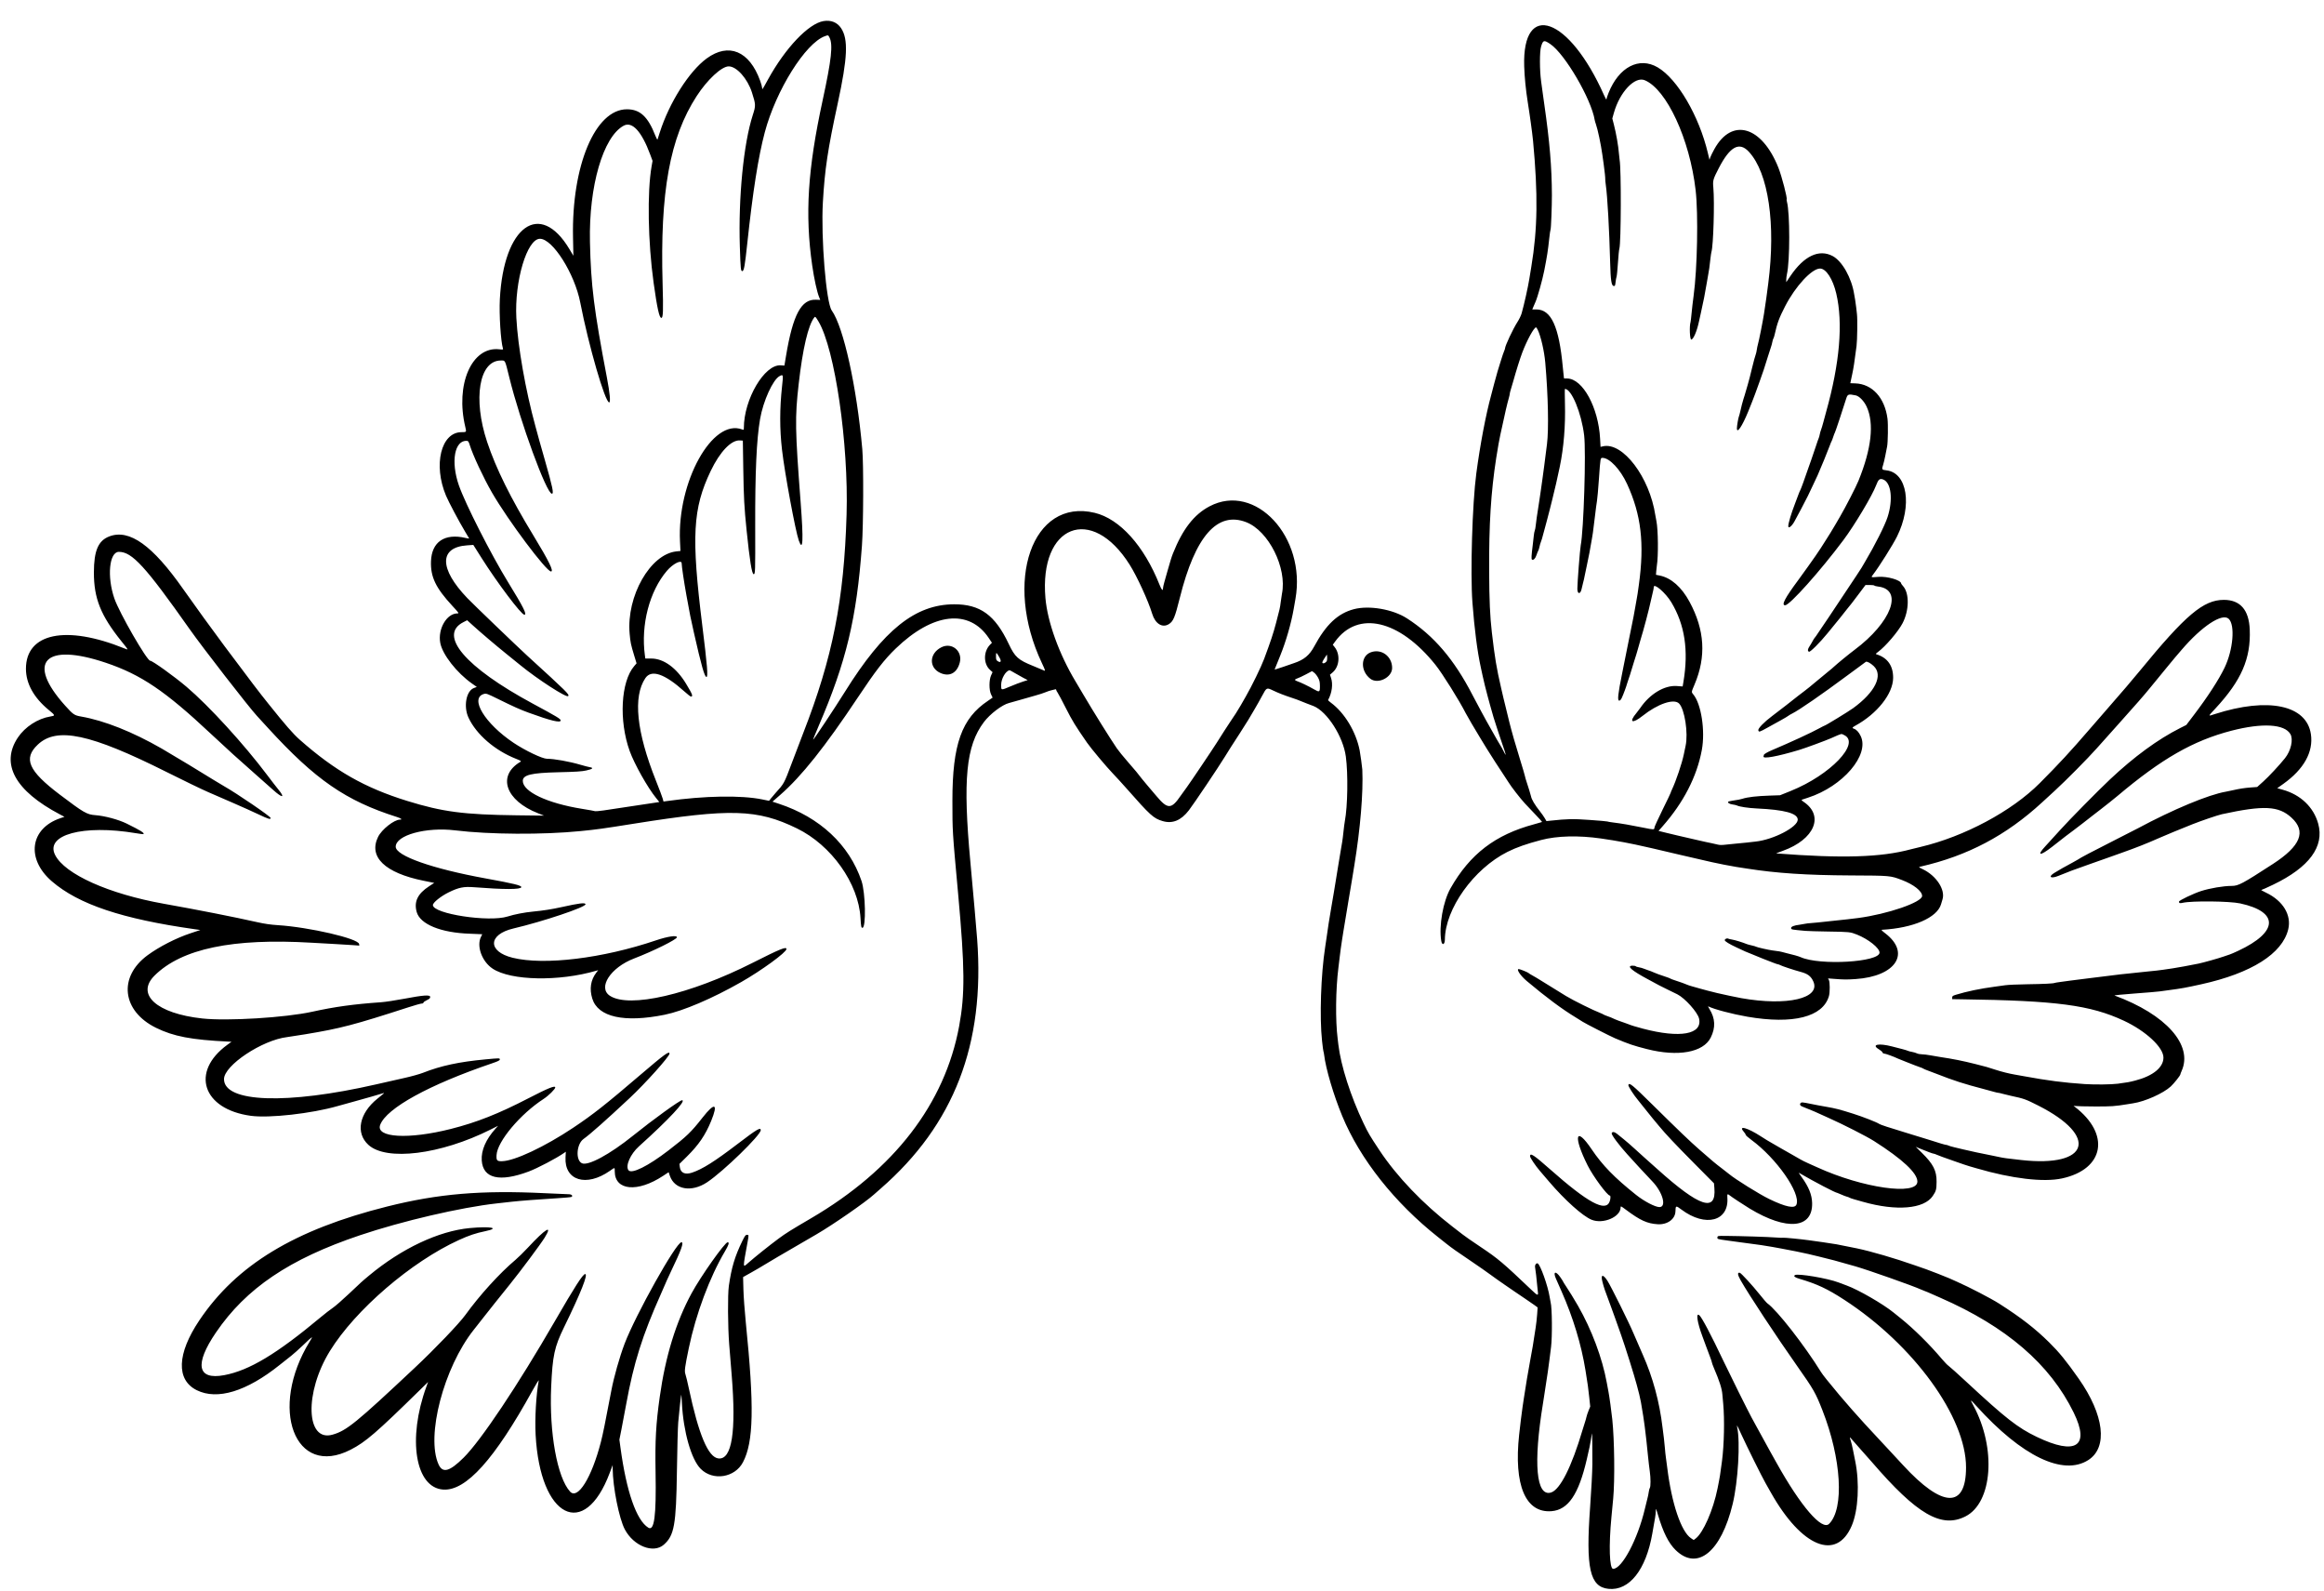 <?xml version="1.0" encoding="UTF-8"?><svg xmlns="http://www.w3.org/2000/svg" xmlns:xlink="http://www.w3.org/1999/xlink" height="268.9" preserveAspectRatio="xMidYMid meet" version="1.0" viewBox="2.7 55.3 392.9 268.9" width="392.9" zoomAndPan="magnify"><g id="change1_1"><path d="M141.935 58.861 C 139.393 59.276,135.477 63.393,132.534 68.743 C 131.540 70.550,131.558 70.524,131.550 70.160 C 131.546 69.997,131.392 69.446,131.208 68.935 C 129.394 63.914,125.895 62.457,122.178 65.176 C 119.200 67.353,115.841 72.655,114.234 77.714 C 114.064 78.249,113.898 78.763,113.866 78.857 C 113.832 78.956,113.675 78.690,113.496 78.229 C 112.244 75.008,110.908 73.771,108.686 73.772 C 103.332 73.776,99.332 83.273,99.575 95.406 L 99.637 98.525 98.968 97.406 C 93.987 89.070,87.849 93.491,87.205 105.875 C 87.072 108.447,87.356 112.960,87.729 114.207 C 87.786 114.396,87.733 114.407,87.110 114.337 C 82.460 113.810,79.638 120.276,81.370 127.486 C 81.576 128.339,81.573 128.343,80.727 128.343 C 77.261 128.343,75.910 133.875,78.105 139.079 C 78.557 140.152,80.249 143.342,81.291 145.086 C 81.666 145.714,81.991 146.260,82.012 146.299 C 82.034 146.337,81.765 146.302,81.416 146.221 C 77.862 145.395,75.675 146.875,75.564 150.181 C 75.476 152.812,76.364 154.661,79.171 157.696 C 80.300 158.916,80.337 158.971,80.029 158.973 C 78.224 158.983,76.700 161.595,77.129 163.943 C 77.489 165.911,79.914 169.016,82.522 170.847 L 83.309 171.400 82.805 171.592 C 81.506 172.088,81.034 174.745,81.913 176.611 C 83.247 179.444,86.352 182.128,89.935 183.547 C 90.748 183.869,90.866 183.947,90.691 184.050 C 86.699 186.398,88.151 190.607,93.700 192.769 L 94.686 193.153 90.057 193.097 C 81.103 192.988,77.524 192.519,71.543 190.668 C 64.358 188.445,59.341 185.588,53.376 180.323 C 52.248 179.328,50.983 177.877,48.063 174.229 C 46.392 172.141,45.572 171.064,40.666 164.514 C 38.803 162.027,35.481 157.446,33.669 154.863 C 28.485 147.472,24.588 144.685,21.208 145.950 C 19.312 146.659,18.579 148.359,18.574 152.057 C 18.569 156.431,19.731 159.334,23.224 163.676 C 24.480 165.238,24.458 165.186,23.750 164.899 C 13.874 160.890,7.086 162.287,7.086 168.330 C 7.086 170.829,8.414 173.222,10.959 175.310 C 12.066 176.219,12.075 176.259,11.200 176.400 C 9.101 176.741,6.930 178.147,5.726 179.947 C 2.749 184.398,5.236 188.951,12.827 192.946 L 13.597 193.351 12.902 193.586 C 7.765 195.321,7.075 200.474,11.474 204.260 C 15.994 208.150,23.337 210.610,35.627 212.350 L 36.568 212.483 34.884 213.043 C 32.467 213.847,29.626 215.301,27.665 216.737 C 22.650 220.413,23.311 226.175,29.074 229.012 C 32.032 230.468,35.041 231.043,41.291 231.345 L 41.839 231.371 41.150 231.872 C 34.848 236.451,36.933 242.778,45.109 243.888 C 48.223 244.311,55.367 243.509,59.784 242.241 C 60.311 242.089,61.540 241.749,62.514 241.485 C 64.103 241.055,67.099 240.197,67.543 240.046 C 67.767 239.970,67.650 240.077,66.523 240.978 C 63.432 243.453,62.775 246.763,64.972 248.788 C 68.006 251.585,77.199 250.442,85.617 246.220 L 86.909 245.572 86.509 246.015 C 84.843 247.859,84.028 249.728,84.145 251.438 C 84.353 254.480,87.155 255.143,92.062 253.311 C 93.561 252.751,96.777 251.064,98.065 250.162 L 98.358 249.957 98.309 250.903 C 98.102 254.835,101.821 255.974,105.795 253.197 C 106.690 252.571,106.628 252.564,106.631 253.286 C 106.645 256.535,110.495 256.886,114.813 254.032 L 115.740 253.419 115.944 254.018 C 116.745 256.375,119.617 256.874,122.256 255.113 C 124.998 253.284,131.310 247.153,131.313 246.314 C 131.316 245.768,130.676 246.146,127.458 248.599 C 123.491 251.623,121.453 252.907,119.695 253.492 C 118.506 253.888,117.743 253.530,117.629 252.525 L 117.572 252.012 118.822 250.778 C 120.825 248.800,121.959 247.136,122.936 244.743 C 124.148 241.771,123.549 241.543,121.474 244.186 C 119.538 246.654,118.804 247.361,115.714 249.737 C 112.252 252.401,109.472 253.776,108.950 253.083 C 108.398 252.349,109.275 250.353,110.720 249.053 C 115.753 244.527,118.807 241.257,118.001 241.257 C 117.619 241.257,113.070 244.545,109.718 247.245 C 105.797 250.403,102.132 252.383,101.088 251.908 C 99.983 251.404,100.153 248.673,101.344 247.811 C 102.548 246.940,105.107 244.671,109.141 240.899 C 111.802 238.411,115.886 233.859,115.886 233.381 C 115.886 232.865,115.044 233.475,111.086 236.860 C 105.065 242.009,102.963 243.665,99.600 245.909 C 94.785 249.122,89.707 251.510,87.585 251.559 C 86.716 251.579,86.595 251.444,86.648 250.508 C 86.778 248.210,90.671 243.577,94.612 241.027 C 95.427 240.500,96.571 239.371,96.571 239.094 C 96.571 238.718,95.381 239.197,92.091 240.898 C 86.963 243.550,83.298 244.999,78.914 246.108 C 71.757 247.918,66.150 247.589,66.979 245.408 C 68.052 242.587,75.260 238.629,85.920 235.006 C 86.897 234.674,87.200 234.524,87.200 234.371 C 87.200 234.125,87.175 234.124,84.793 234.347 C 80.306 234.765,77.255 235.420,74.193 236.624 C 73.647 236.838,72.274 237.221,71.143 237.474 C 70.011 237.727,67.826 238.223,66.286 238.575 C 51.208 242.024,40.571 241.656,40.571 237.685 C 40.571 235.370,47.033 231.073,51.257 230.580 C 51.634 230.535,52.997 230.325,54.286 230.111 C 60.311 229.112,62.538 228.529,71.789 225.531 C 72.837 225.192,73.827 224.914,73.989 224.914 C 74.160 224.914,74.286 224.850,74.286 224.762 C 74.286 224.679,74.543 224.490,74.857 224.343 C 75.313 224.129,75.429 224.019,75.429 223.797 C 75.429 223.402,74.298 223.483,70.971 224.114 C 69.557 224.383,67.834 224.642,67.143 224.691 C 62.472 225.019,59.298 225.456,55.486 226.297 C 50.953 227.297,41.162 227.898,36.914 227.438 C 29.183 226.600,25.602 223.374,28.845 220.169 C 33.429 215.639,42.045 213.840,55.371 214.632 C 56.377 214.691,58.130 214.790,59.266 214.850 C 60.402 214.911,61.808 214.996,62.391 215.040 L 63.449 215.120 63.410 214.850 C 63.277 213.924,54.993 212.004,49.657 211.663 C 48.443 211.585,47.426 211.438,46.171 211.156 C 42.150 210.255,36.166 209.076,30.400 208.048 C 21.104 206.392,13.664 203.055,12.019 199.805 C 10.286 196.382,16.769 194.629,25.655 196.118 C 26.345 196.233,26.930 196.308,26.955 196.283 C 27.156 196.083,26.525 195.686,24.114 194.497 C 22.737 193.818,20.386 193.187,18.802 193.072 C 17.388 192.970,16.851 192.658,12.809 189.600 C 7.503 185.585,6.589 183.514,9.084 181.154 C 12.308 178.106,17.951 179.308,30.914 185.805 C 33.680 187.192,36.791 188.695,37.829 189.147 C 38.866 189.599,40.871 190.470,42.286 191.085 C 43.700 191.699,45.572 192.541,46.445 192.958 C 48.056 193.725,48.457 193.844,48.457 193.553 C 48.457 193.299,42.771 189.418,40.580 188.176 C 40.050 187.875,39.278 187.413,38.865 187.148 C 37.656 186.374,31.563 182.693,30.066 181.834 C 25.113 178.988,20.331 177.087,16.414 176.405 C 15.271 176.206,15.083 176.079,13.730 174.578 C 7.066 167.189,10.232 163.834,20.583 167.314 C 26.539 169.317,30.628 172.080,38.343 179.317 C 40.997 181.807,43.184 183.790,45.829 186.107 C 46.866 187.015,48.229 188.223,48.857 188.790 C 50.456 190.234,50.962 190.199,49.755 188.729 C 49.400 188.297,48.569 187.223,47.909 186.343 C 43.970 181.098,38.043 174.613,34.229 171.375 C 32.158 169.618,28.472 166.971,28.095 166.971 C 27.535 166.971,22.878 158.888,22.038 156.457 C 20.760 152.760,21.166 148.571,22.801 148.571 C 25.036 148.571,27.282 151.026,34.774 161.654 C 36.976 164.777,44.752 174.797,46.130 176.287 C 46.247 176.413,47.095 177.339,48.014 178.344 C 56.010 187.085,61.169 190.646,69.794 193.380 C 70.544 193.618,70.787 193.829,70.312 193.829 C 69.335 193.829,67.239 195.482,66.621 196.741 C 64.958 200.127,67.758 202.827,74.313 204.158 L 76.111 204.523 75.242 205.090 C 73.304 206.354,72.658 207.697,73.147 209.443 C 73.728 211.520,77.252 212.956,82.143 213.110 C 83.290 213.146,84.229 213.186,84.229 213.199 C 84.229 213.212,84.139 213.397,84.029 213.611 C 83.220 215.183,84.171 217.810,85.983 219.012 C 89.065 221.058,97.195 221.218,103.543 219.357 L 103.829 219.273 103.507 219.695 C 102.557 220.943,102.327 222.440,102.833 224.077 C 103.800 227.203,108.226 228.189,115.074 226.805 C 118.173 226.178,123.134 224.061,128.000 221.287 C 131.460 219.315,135.657 216.254,135.657 215.702 C 135.657 215.245,134.586 215.681,129.943 218.028 C 119.336 223.389,109.075 225.756,105.803 223.596 C 103.717 222.219,105.920 218.825,109.890 217.301 C 113.176 216.039,117.143 214.073,117.143 213.706 C 117.143 213.332,115.572 213.566,113.600 214.233 C 104.579 217.289,94.693 218.489,89.372 217.176 C 85.109 216.124,85.184 213.239,89.502 212.224 C 94.531 211.041,101.784 208.605,101.688 208.130 C 101.627 207.825,100.691 207.937,97.600 208.622 C 96.005 208.975,94.538 209.205,92.829 209.368 C 91.359 209.508,89.688 209.832,88.518 210.202 C 85.360 211.203,75.886 209.752,75.886 208.268 C 75.886 207.851,77.217 206.778,78.546 206.124 C 80.254 205.284,81.096 205.115,82.871 205.255 C 87.957 205.655,90.754 205.651,90.832 205.244 C 90.888 204.955,89.579 204.634,84.800 203.765 C 75.781 202.125,69.600 199.947,69.600 198.409 C 69.600 196.453,74.729 195.043,79.661 195.643 C 85.476 196.350,94.476 196.402,100.857 195.765 C 103.663 195.485,104.548 195.362,109.886 194.512 C 126.211 191.912,130.720 192.042,137.429 195.311 C 143.262 198.153,147.844 204.609,148.178 210.457 C 148.259 211.873,148.306 212.114,148.503 212.114 C 149.143 212.114,149.028 206.198,148.350 204.194 C 146.280 198.079,141.300 193.426,134.391 191.151 L 133.297 190.790 134.602 189.652 C 138.185 186.530,142.174 181.525,147.715 173.200 C 150.750 168.641,152.183 166.791,154.144 164.901 C 160.434 158.840,166.538 158.156,169.865 163.139 L 170.397 163.935 170.062 164.282 C 168.948 165.435,168.949 167.500,170.064 168.507 L 170.505 168.906 170.255 169.453 C 169.894 170.244,169.897 171.952,170.261 172.679 C 170.400 172.958,170.514 173.194,170.514 173.205 C 170.514 173.215,170.163 173.457,169.734 173.743 C 165.282 176.703,163.712 181.108,163.716 190.629 C 163.719 195.862,163.704 195.626,164.686 206.400 C 165.822 218.862,165.856 223.325,164.858 228.725 C 162.429 241.865,153.862 252.981,139.829 261.200 C 136.311 263.260,135.569 263.725,134.302 264.662 C 132.819 265.758,130.363 267.722,129.229 268.718 C 128.240 269.585,128.250 269.817,129.080 265.257 C 129.307 264.008,129.307 264.000,128.983 264.000 C 128.750 264.000,128.630 264.161,128.188 265.070 C 126.932 267.652,126.371 269.520,125.921 272.629 C 125.711 274.075,125.744 279.569,125.980 282.514 C 126.084 283.803,126.273 286.143,126.401 287.714 C 127.181 297.317,126.440 302.015,124.179 301.798 C 122.438 301.631,120.821 297.807,119.142 289.886 C 118.929 288.880,118.677 287.837,118.581 287.569 C 118.392 287.036,118.476 286.385,119.151 283.143 C 120.350 277.382,122.675 271.165,125.274 266.771 C 125.906 265.703,126.039 265.257,125.724 265.257 C 125.245 265.257,121.191 270.985,119.617 273.886 C 116.978 278.750,115.208 284.506,114.241 291.371 C 113.587 296.007,113.437 298.725,113.532 304.171 C 113.661 311.527,113.319 314.124,112.305 313.498 C 110.292 312.254,108.607 307.409,107.598 299.970 L 107.416 298.626 107.762 296.885 C 107.952 295.927,108.317 293.993,108.573 292.587 C 109.835 285.652,111.299 281.011,114.446 273.973 C 114.986 272.765,115.429 271.750,115.429 271.718 C 115.429 271.686,115.744 271.004,116.130 270.202 C 117.904 266.510,118.352 265.257,117.900 265.257 C 117.017 265.257,110.131 277.559,108.287 282.430 C 107.441 284.667,106.489 288.028,106.054 290.317 C 104.971 296.013,104.633 297.676,104.278 299.050 C 102.727 305.049,100.377 308.824,99.078 307.402 C 96.904 305.022,95.538 297.465,95.881 289.712 C 96.114 284.420,96.427 282.969,98.054 279.631 C 100.917 273.758,102.162 270.625,101.629 270.631 C 101.242 270.635,99.872 272.766,96.486 278.629 C 90.243 289.437,83.998 298.779,81.091 301.657 C 78.706 304.019,77.546 304.337,76.851 302.819 C 74.679 298.071,77.716 286.445,82.800 280.046 C 83.554 279.097,84.300 278.150,84.457 277.941 C 84.817 277.464,87.532 274.061,88.877 272.400 C 90.660 270.198,94.102 265.581,94.785 264.474 C 96.199 262.182,94.964 262.921,91.943 266.173 C 91.251 266.917,90.300 267.850,89.829 268.246 C 87.188 270.464,83.780 274.213,81.392 277.525 C 80.334 278.993,76.287 283.220,72.854 286.444 C 62.866 295.824,61.307 297.093,58.926 297.775 C 54.397 299.075,54.133 290.657,58.482 283.627 C 62.783 276.673,72.215 268.563,80.286 264.880 C 81.991 264.101,83.129 263.720,84.743 263.386 C 87.324 262.852,85.683 262.525,82.114 262.862 C 76.857 263.358,70.583 266.316,65.099 270.882 C 63.841 271.930,63.872 271.902,61.733 273.929 C 60.623 274.981,59.380 276.066,58.971 276.339 C 58.563 276.612,57.663 277.308,56.971 277.886 C 49.484 284.140,44.844 286.928,40.602 287.722 C 36.055 288.574,35.537 285.898,39.206 280.514 C 44.304 273.036,51.631 268.088,63.543 264.080 C 70.715 261.666,80.585 259.369,86.686 258.692 C 87.566 258.595,88.723 258.465,89.257 258.404 C 90.518 258.259,93.966 257.995,96.877 257.820 C 98.144 257.744,99.245 257.643,99.322 257.595 C 99.608 257.418,99.335 257.143,98.873 257.143 C 98.627 257.143,96.786 257.063,94.784 256.965 C 84.059 256.441,76.796 257.054,68.171 259.213 C 52.522 263.130,42.701 269.078,36.399 278.457 C 32.617 284.086,32.452 288.518,35.960 290.260 C 39.436 291.987,44.384 290.478,50.000 285.979 C 50.691 285.425,51.566 284.733,51.943 284.441 C 52.320 284.150,53.254 283.314,54.018 282.584 C 55.639 281.036,55.695 281.006,55.065 282.029 C 48.084 293.369,52.545 305.165,61.983 300.317 C 64.510 299.018,66.312 297.466,73.679 290.241 L 75.072 288.874 74.783 289.666 C 71.559 298.508,72.915 306.756,77.641 307.060 C 81.490 307.307,86.306 301.957,92.743 290.286 C 93.349 289.186,93.817 288.440,93.781 288.629 C 93.337 290.996,93.104 295.061,93.254 297.820 C 94.015 311.849,101.494 315.674,105.784 304.229 L 106.277 302.914 106.281 303.498 C 106.305 306.653,107.370 311.987,108.337 313.799 C 109.839 316.612,113.172 317.915,114.924 316.375 C 116.693 314.820,117.012 313.038,117.140 304.000 C 117.193 300.260,117.293 296.531,117.362 295.714 C 117.503 294.053,117.832 291.045,117.878 290.999 C 117.894 290.982,117.941 291.625,117.983 292.427 C 118.235 297.289,119.565 301.952,121.158 303.554 C 123.230 305.639,126.933 305.059,128.310 302.435 C 130.113 298.998,130.233 293.058,128.786 278.800 C 128.595 276.914,128.414 274.420,128.383 273.257 L 128.328 271.143 129.728 270.359 C 130.498 269.927,131.492 269.346,131.936 269.067 C 132.641 268.623,134.324 267.639,140.743 263.913 C 143.489 262.319,149.052 258.466,150.460 257.182 C 150.587 257.066,151.101 256.614,151.603 256.177 C 163.990 245.383,169.241 231.791,167.897 214.000 C 167.745 211.989,167.274 206.635,166.751 200.971 C 165.463 187.042,166.011 181.365,169.034 177.348 C 170.075 175.964,172.142 174.398,173.297 174.116 C 173.621 174.037,174.503 173.789,175.257 173.564 C 176.011 173.340,177.143 173.016,177.771 172.846 C 178.400 172.676,179.173 172.423,179.489 172.286 C 179.805 172.148,180.259 171.998,180.497 171.954 C 180.736 171.909,181.004 171.844,181.094 171.810 C 181.184 171.775,181.257 171.809,181.257 171.884 C 181.257 171.960,181.368 172.178,181.504 172.368 C 181.640 172.559,182.280 173.762,182.927 175.041 C 183.975 177.111,184.490 177.951,186.476 180.822 C 187.152 181.801,189.760 184.910,190.866 186.057 C 191.381 186.591,192.369 187.671,193.062 188.457 C 197.210 193.161,197.708 193.613,199.254 194.073 C 200.917 194.568,202.378 193.969,203.695 192.251 C 204.553 191.132,208.660 185.023,209.771 183.211 C 210.494 182.035,210.909 181.382,212.274 179.284 C 212.878 178.356,213.529 177.327,213.721 176.998 C 213.914 176.669,214.377 175.886,214.750 175.257 C 215.123 174.629,215.725 173.562,216.086 172.887 C 216.839 171.480,216.832 171.483,217.931 172.003 C 218.890 172.457,219.813 172.817,221.143 173.255 C 221.740 173.452,222.314 173.659,222.419 173.716 C 222.523 173.772,223.037 173.978,223.561 174.173 C 224.085 174.369,224.633 174.577,224.778 174.637 C 227.083 175.577,229.776 179.790,230.230 183.165 C 230.625 186.111,230.540 191.576,230.058 194.114 C 229.999 194.429,229.895 195.226,229.828 195.886 C 229.762 196.546,229.661 197.343,229.604 197.657 C 229.547 197.971,229.447 198.563,229.380 198.971 C 229.314 199.380,229.101 200.666,228.906 201.829 C 228.711 202.991,228.511 204.226,228.461 204.571 C 228.410 204.917,228.288 205.663,228.188 206.229 C 228.089 206.794,227.900 207.900,227.768 208.686 C 227.299 211.475,227.326 211.305,226.965 213.829 C 226.898 214.300,226.795 214.994,226.736 215.371 C 226.012 220.030,225.773 227.202,226.208 231.231 C 226.308 232.159,226.414 232.959,226.445 233.009 C 226.475 233.058,226.525 233.305,226.556 233.558 C 226.845 235.960,228.151 240.376,229.625 243.933 C 232.643 251.220,238.468 258.576,245.829 264.394 C 246.300 264.767,246.917 265.256,247.200 265.482 C 248.109 266.208,248.957 266.806,251.669 268.634 C 252.700 269.329,254.051 270.273,254.672 270.732 C 255.293 271.191,256.342 271.934,257.003 272.384 C 257.663 272.833,258.466 273.383,258.787 273.608 C 259.109 273.832,259.886 274.358,260.514 274.777 C 261.143 275.196,261.882 275.705,262.156 275.907 L 262.655 276.275 262.575 277.423 C 262.532 278.055,262.420 279.060,262.327 279.657 C 262.234 280.254,262.106 281.077,262.041 281.486 C 261.977 281.894,261.885 282.486,261.837 282.800 C 261.788 283.114,261.588 284.220,261.393 285.257 C 261.067 286.985,260.631 289.593,260.332 291.600 C 260.266 292.040,260.166 292.709,260.109 293.086 C 259.977 293.968,259.705 296.168,259.531 297.771 C 258.604 306.307,260.600 311.042,264.986 310.710 C 267.813 310.496,269.585 307.897,270.966 301.943 C 271.434 299.924,271.525 299.488,271.659 298.629 C 271.732 298.157,271.807 297.694,271.826 297.600 C 271.883 297.305,271.933 300.297,271.911 302.743 C 271.899 304.031,271.729 307.271,271.533 309.943 C 270.768 320.355,271.475 323.513,274.644 323.837 C 278.156 324.196,280.991 320.605,282.049 314.457 C 282.125 314.017,282.233 313.400,282.288 313.086 C 282.344 312.771,282.443 312.210,282.509 311.838 C 282.575 311.466,282.631 310.926,282.634 310.638 C 282.639 310.159,282.672 310.221,283.013 311.371 C 283.881 314.297,284.798 316.121,285.982 317.279 C 289.649 320.863,293.678 317.603,295.635 309.469 C 296.541 305.706,296.932 299.048,296.395 296.542 C 296.279 295.996,296.366 296.143,297.060 297.657 C 298.059 299.835,300.500 304.755,301.172 305.943 C 301.510 306.540,301.931 307.286,302.109 307.600 C 307.313 316.807,313.200 319.196,315.767 313.143 C 316.864 310.557,317.107 305.933,316.343 302.229 C 316.278 301.914,316.121 301.125,315.994 300.474 C 315.866 299.824,315.688 299.078,315.597 298.817 C 315.364 298.147,315.386 298.102,315.740 298.534 C 315.912 298.743,316.670 299.606,317.426 300.450 C 318.182 301.295,318.954 302.166,319.143 302.385 C 326.769 311.248,330.911 313.656,334.983 311.594 C 339.567 309.273,340.226 300.058,336.323 292.857 C 335.717 291.740,335.760 291.747,336.841 292.943 C 344.510 301.432,351.497 304.800,355.761 302.064 C 359.092 299.926,358.440 294.444,354.125 288.306 C 352.025 285.319,350.826 283.847,349.145 282.190 C 346.754 279.833,344.401 278.009,340.686 275.633 C 339.346 274.777,335.634 272.849,333.600 271.953 C 333.066 271.718,332.474 271.453,332.286 271.365 C 331.893 271.181,328.772 269.959,328.343 269.821 C 328.186 269.770,327.311 269.466,326.400 269.145 C 323.078 267.976,319.055 266.801,316.629 266.291 C 316.167 266.194,314.252 265.811,313.200 265.606 C 312.886 265.544,311.857 265.386,310.914 265.255 C 309.971 265.123,308.866 264.969,308.457 264.911 C 307.153 264.727,304.226 264.445,304.140 264.495 C 304.094 264.522,303.518 264.501,302.859 264.449 C 301.646 264.353,296.971 264.205,294.457 264.183 C 293.134 264.172,293.084 264.180,293.050 264.419 C 293.007 264.721,293.055 264.737,294.743 264.965 C 295.466 265.063,296.417 265.193,296.857 265.255 C 297.297 265.317,297.889 265.396,298.171 265.430 C 299.572 265.600,301.436 265.876,302.343 266.047 C 302.657 266.106,303.351 266.233,303.886 266.329 C 305.337 266.591,307.624 267.052,308.400 267.241 C 308.777 267.332,309.549 267.517,310.114 267.651 C 312.026 268.104,313.288 268.442,316.343 269.320 C 318.588 269.965,326.107 272.620,327.513 273.264 C 327.779 273.386,328.027 273.486,328.062 273.486 C 328.098 273.486,328.343 273.582,328.606 273.701 C 328.870 273.819,329.807 274.231,330.688 274.616 C 341.911 279.524,349.283 285.867,353.287 294.057 C 356.075 299.760,353.653 301.339,347.018 298.142 C 343.796 296.590,341.831 295.053,335.148 288.857 C 333.657 287.474,332.296 286.254,332.124 286.144 C 331.952 286.035,331.456 285.524,331.020 285.009 C 328.928 282.532,326.242 279.877,324.057 278.126 C 323.617 277.773,323.067 277.330,322.835 277.141 C 321.048 275.688,316.876 273.280,314.914 272.571 C 314.600 272.457,313.983 272.226,313.543 272.057 C 311.700 271.351,306.662 270.497,306.162 270.806 C 305.870 270.986,306.118 271.199,306.886 271.425 C 309.921 272.321,311.627 273.120,314.514 274.997 C 326.231 282.616,335.090 294.811,335.083 303.314 C 335.078 310.319,331.086 310.171,324.423 302.919 C 323.728 302.162,322.769 301.128,322.294 300.621 C 321.818 300.114,320.885 299.112,320.220 298.393 C 319.556 297.674,318.534 296.571,317.950 295.943 C 316.905 294.818,314.722 292.339,313.714 291.134 C 311.754 288.790,310.871 287.687,310.583 287.221 C 307.762 282.666,303.114 276.716,301.484 275.575 C 301.358 275.486,300.757 274.787,300.147 274.021 C 299.025 272.610,297.075 270.485,296.847 270.424 C 296.399 270.304,296.444 270.756,296.972 271.683 C 298.376 274.149,302.979 281.131,306.492 286.120 C 309.333 290.155,309.637 290.687,310.804 293.657 C 314.017 301.837,314.515 310.269,311.936 312.847 C 310.731 314.052,307.134 309.879,303.029 302.514 C 302.661 301.854,302.158 300.954,301.911 300.514 C 301.482 299.753,300.520 298.000,299.715 296.514 C 299.510 296.137,299.103 295.391,298.811 294.857 C 298.255 293.843,295.095 287.489,294.065 285.314 C 291.969 280.891,290.412 277.942,289.986 277.589 C 289.380 277.085,289.631 278.793,290.509 281.143 C 290.685 281.614,290.969 282.386,291.139 282.857 C 291.309 283.329,291.599 284.100,291.782 284.571 C 291.965 285.043,292.115 285.492,292.115 285.570 C 292.115 285.648,292.263 286.060,292.445 286.485 C 293.405 288.731,293.803 289.971,293.886 290.971 C 293.899 291.129,293.964 291.849,294.031 292.571 C 294.274 295.224,294.184 299.455,293.825 302.229 C 293.525 304.554,293.482 304.814,293.074 306.857 C 292.345 310.508,290.639 314.397,289.348 315.351 L 289.039 315.580 288.590 315.283 C 286.920 314.178,285.314 309.421,284.569 303.371 C 284.499 302.806,284.396 302.034,284.340 301.657 C 284.283 301.280,284.208 300.560,284.172 300.057 C 284.136 299.554,284.061 298.809,284.004 298.400 C 283.947 297.991,283.843 297.169,283.772 296.571 C 283.259 292.240,282.140 288.111,280.442 284.286 C 279.603 282.394,279.304 281.707,278.852 280.629 C 278.123 278.886,275.063 272.717,274.470 271.791 C 273.704 270.597,273.279 270.666,273.608 271.930 C 273.898 273.045,273.905 273.063,275.105 276.286 C 275.292 276.789,275.590 277.611,275.768 278.114 C 275.946 278.617,276.383 279.851,276.741 280.857 C 277.448 282.846,279.010 287.815,279.416 289.371 C 279.556 289.906,279.744 290.626,279.834 290.971 C 279.924 291.317,280.052 291.909,280.119 292.286 C 280.388 293.813,280.673 295.639,280.745 296.286 C 280.786 296.663,280.841 297.109,280.867 297.276 C 280.930 297.687,281.112 299.358,281.311 301.371 C 281.402 302.283,281.540 303.466,281.619 304.000 C 281.778 305.086,281.779 306.582,281.619 306.783 C 281.562 306.855,281.479 307.171,281.436 307.486 C 281.392 307.800,281.312 308.211,281.256 308.400 C 281.201 308.589,280.992 309.437,280.793 310.286 C 279.586 315.425,276.928 320.457,275.421 320.457 C 274.793 320.457,274.665 316.566,275.132 311.714 C 275.229 310.709,275.364 309.294,275.431 308.571 C 275.720 305.488,275.640 298.661,275.276 295.200 C 275.130 293.811,274.788 291.333,274.632 290.530 C 274.575 290.238,274.445 289.537,274.342 288.971 C 273.587 284.825,271.787 280.021,269.482 276.000 C 268.847 274.892,267.960 273.449,267.459 272.707 C 267.191 272.310,266.968 271.950,266.963 271.907 C 266.958 271.864,266.739 271.521,266.475 271.144 C 265.701 270.039,265.220 270.211,265.747 271.404 C 265.905 271.763,266.331 272.726,266.692 273.543 C 268.659 277.995,270.044 282.561,270.746 286.914 C 271.155 289.452,271.199 289.766,271.373 291.398 L 271.546 293.024 271.269 293.706 C 271.117 294.082,270.957 294.558,270.915 294.766 C 270.872 294.973,270.743 295.426,270.628 295.771 C 270.512 296.117,270.342 296.657,270.250 296.971 C 268.416 303.199,266.451 307.096,264.913 307.557 C 262.406 308.308,261.898 302.671,263.557 292.514 C 263.619 292.137,263.718 291.494,263.778 291.086 C 263.838 290.677,263.936 290.034,263.996 289.657 C 264.301 287.752,264.484 286.476,264.679 284.914 C 264.737 284.443,264.847 283.569,264.923 282.971 C 265.145 281.223,265.101 276.267,264.855 275.429 C 264.828 275.334,264.753 274.923,264.689 274.514 C 264.396 272.639,263.097 268.999,262.661 268.832 C 262.413 268.737,262.151 269.128,262.224 269.483 C 262.298 269.838,262.518 271.738,262.576 272.514 C 262.599 272.829,262.649 273.304,262.687 273.571 C 262.799 274.352,262.679 274.324,261.626 273.322 C 256.769 268.701,255.992 268.044,253.029 266.061 C 251.353 264.939,250.497 264.344,249.938 263.913 C 249.716 263.741,248.970 263.165,248.281 262.633 C 243.241 258.744,238.839 254.139,235.873 249.656 C 234.255 247.209,234.010 246.793,233.232 245.166 C 231.039 240.583,229.376 235.387,228.963 231.829 C 228.919 231.451,228.867 231.014,228.847 230.857 C 228.454 227.755,228.509 222.557,228.974 218.857 C 229.065 218.134,229.164 217.311,229.195 217.029 C 229.267 216.363,229.456 214.992,229.600 214.086 C 229.663 213.693,229.761 213.076,229.817 212.714 C 229.874 212.353,229.974 211.749,230.040 211.371 C 230.106 210.994,230.243 210.171,230.344 209.543 C 230.446 208.914,230.582 208.091,230.646 207.714 C 230.711 207.337,230.806 206.771,230.857 206.457 C 230.908 206.143,231.004 205.577,231.069 205.200 C 231.135 204.823,231.272 204.000,231.373 203.371 C 231.474 202.743,231.608 201.920,231.669 201.543 C 232.685 195.335,233.189 189.280,233.015 185.371 C 232.999 185.010,232.676 182.659,232.567 182.115 C 231.936 178.944,230.000 175.747,227.681 174.047 C 227.411 173.849,227.208 173.655,227.229 173.615 C 227.888 172.410,228.085 170.922,227.726 169.869 L 227.544 169.335 228.005 168.941 C 229.156 167.956,229.319 165.914,228.345 164.679 L 228.024 164.272 228.422 163.724 C 232.270 158.421,239.279 160.047,245.375 167.657 C 246.550 169.123,249.388 173.656,250.492 175.829 C 250.756 176.348,252.101 178.643,252.970 180.057 C 253.395 180.749,253.882 181.546,254.053 181.829 C 254.528 182.615,256.512 185.693,256.998 186.395 C 257.235 186.739,257.553 187.227,257.706 187.481 C 258.149 188.218,259.743 190.277,260.498 191.086 C 260.879 191.494,261.699 192.360,262.319 193.009 C 262.940 193.659,263.431 194.206,263.410 194.226 C 263.389 194.246,262.780 194.421,262.057 194.615 C 255.488 196.377,251.220 199.644,247.931 205.429 C 246.668 207.650,245.940 211.775,246.361 214.324 C 246.496 215.140,246.964 214.979,246.972 214.114 C 247.018 208.903,251.834 202.153,257.558 199.278 C 259.060 198.524,260.790 197.915,263.270 197.266 C 265.959 196.563,269.582 196.474,273.371 197.018 C 276.070 197.405,278.433 197.849,281.086 198.464 C 281.526 198.566,282.014 198.676,282.171 198.707 C 282.436 198.759,284.778 199.310,286.514 199.727 C 287.566 199.980,289.649 200.460,290.914 200.742 C 291.354 200.840,291.920 200.969,292.171 201.029 C 292.960 201.217,295.453 201.703,296.229 201.820 C 296.637 201.882,297.460 202.009,298.057 202.103 C 303.054 202.888,308.124 203.224,315.543 203.260 C 322.360 203.294,322.256 203.285,324.236 204.033 C 326.222 204.784,327.657 205.914,327.657 206.728 C 327.657 207.791,321.835 209.796,316.826 210.458 C 315.875 210.584,314.368 210.755,312.800 210.913 C 311.889 211.006,310.654 211.138,310.057 211.206 C 309.460 211.275,308.843 211.330,308.686 211.329 C 308.529 211.328,308.121 211.381,307.780 211.447 C 307.439 211.513,307.053 211.579,306.923 211.594 C 306.040 211.692,305.474 211.917,305.508 212.156 C 305.545 212.415,305.512 212.408,307.886 212.629 C 308.294 212.667,310.055 212.718,311.798 212.743 C 315.358 212.795,315.514 212.811,316.629 213.253 C 318.567 214.022,320.457 215.527,320.457 216.302 C 320.457 217.920,310.356 218.512,307.143 217.082 C 306.775 216.918,305.818 216.645,304.800 216.413 C 304.454 216.335,304.094 216.240,304.000 216.202 C 303.840 216.138,303.463 216.077,302.343 215.934 C 301.687 215.851,299.735 215.407,299.600 215.311 C 299.537 215.266,299.203 215.168,298.857 215.092 C 298.511 215.017,298.126 214.912,298.000 214.858 C 297.378 214.595,296.000 214.172,295.543 214.103 C 295.260 214.061,294.950 213.986,294.854 213.937 C 294.650 213.833,294.284 214.007,294.290 214.206 C 294.296 214.393,295.069 214.868,296.293 215.435 C 296.855 215.695,297.526 216.006,297.784 216.125 C 298.042 216.245,298.285 216.343,298.323 216.343 C 298.362 216.343,298.665 216.467,298.997 216.618 C 299.328 216.769,300.089 217.081,300.686 217.311 C 301.283 217.542,302.089 217.855,302.477 218.008 C 302.864 218.161,303.238 218.286,303.307 218.286 C 303.375 218.286,303.521 218.338,303.630 218.402 C 303.916 218.570,306.023 219.269,307.143 219.566 C 308.315 219.878,308.860 220.290,309.257 221.164 C 310.562 224.041,304.837 225.374,297.086 224.000 C 296.306 223.861,293.799 223.332,293.029 223.143 C 291.639 222.802,290.992 222.635,290.229 222.419 C 289.789 222.295,289.120 222.107,288.743 222.000 C 288.366 221.894,288.006 221.775,287.943 221.735 C 287.811 221.653,286.604 221.221,285.771 220.957 C 285.457 220.858,285.149 220.737,285.086 220.688 C 285.023 220.640,284.714 220.519,284.400 220.420 C 283.562 220.156,282.377 219.720,282.114 219.581 C 281.989 219.513,281.680 219.396,281.429 219.319 C 281.177 219.243,280.814 219.110,280.621 219.023 C 280.429 218.937,280.055 218.832,279.790 218.790 C 279.526 218.747,279.282 218.668,279.248 218.614 C 279.214 218.559,278.980 218.514,278.728 218.514 C 277.595 218.514,278.525 219.336,281.371 220.849 C 282.283 221.334,283.106 221.777,283.200 221.835 C 283.294 221.892,283.911 222.201,284.571 222.521 C 285.231 222.840,285.996 223.214,286.270 223.351 C 287.557 223.994,289.714 226.400,289.948 227.456 C 290.541 230.131,286.744 230.812,280.457 229.157 C 279.265 228.844,278.403 228.579,278.000 228.403 C 277.811 228.321,277.529 228.218,277.371 228.174 C 276.936 228.052,275.628 227.551,275.382 227.412 C 275.261 227.345,274.881 227.192,274.537 227.074 C 274.192 226.955,273.854 226.815,273.784 226.763 C 273.714 226.710,273.477 226.598,273.257 226.514 C 272.049 226.054,268.708 224.399,267.456 223.641 C 266.088 222.812,263.991 221.518,263.143 220.978 C 262.703 220.699,262.086 220.331,261.771 220.163 C 261.457 219.994,261.174 219.817,261.143 219.769 C 261.070 219.657,259.667 219.086,259.466 219.086 C 259.002 219.086,259.753 220.210,260.812 221.100 C 264.121 223.882,266.789 225.865,269.095 227.257 C 269.511 227.509,270.040 227.839,270.269 227.992 C 270.722 228.294,274.953 230.451,275.747 230.786 C 278.083 231.769,278.855 232.030,281.143 232.612 C 286.396 233.946,290.673 233.172,291.921 230.661 C 292.761 228.970,292.693 227.437,291.706 225.840 C 291.535 225.564,291.441 225.360,291.498 225.388 C 292.500 225.888,295.561 226.696,298.114 227.137 C 305.830 228.467,310.899 227.183,311.906 223.643 C 312.087 223.006,312.079 221.275,311.893 220.928 L 311.752 220.664 312.704 220.737 C 314.447 220.872,314.903 220.877,316.400 220.776 C 323.256 220.316,325.799 216.354,321.384 213.011 C 320.875 212.626,320.718 212.454,320.869 212.445 C 326.135 212.156,330.175 210.415,330.853 208.143 C 330.923 207.907,331.039 207.520,331.110 207.282 C 331.596 205.654,330.055 203.309,327.778 202.213 C 327.043 201.860,327.035 201.851,327.371 201.774 C 335.361 199.946,341.850 196.519,347.950 190.905 C 348.628 190.282,349.598 189.391,350.105 188.925 C 351.995 187.194,355.610 183.542,357.179 181.781 C 358.071 180.780,359.726 178.929,360.859 177.666 C 363.762 174.430,365.206 172.780,366.121 171.651 C 366.557 171.113,367.171 170.364,367.486 169.986 C 367.800 169.609,368.469 168.793,368.971 168.173 C 369.474 167.553,370.110 166.785,370.383 166.466 C 370.657 166.147,371.166 165.551,371.516 165.143 C 374.943 161.135,378.394 158.860,379.488 159.888 C 380.602 160.934,380.242 165.146,378.780 168.171 C 377.807 170.185,375.938 173.069,373.674 176.047 L 372.320 177.829 371.274 178.356 C 367.515 180.252,363.508 183.183,359.429 187.021 C 357.421 188.909,352.455 193.949,350.974 195.600 C 350.129 196.543,349.037 197.742,348.547 198.265 C 346.960 199.959,347.542 200.054,349.612 198.437 C 350.391 197.829,351.414 197.030,351.886 196.661 C 352.357 196.293,352.974 195.830,353.257 195.632 C 353.540 195.434,354.234 194.905,354.800 194.455 C 355.366 194.006,356.111 193.425,356.457 193.163 C 356.803 192.901,357.430 192.417,357.851 192.087 C 358.272 191.756,358.940 191.232,359.336 190.921 C 359.733 190.611,360.340 190.119,360.686 189.827 C 368.154 183.529,373.491 180.474,379.944 178.802 C 385.165 177.450,388.925 177.665,389.918 179.371 C 390.443 180.273,390.013 182.187,389.003 183.447 C 388.056 184.628,386.274 186.541,385.335 187.385 L 384.302 188.313 383.265 188.389 C 382.162 188.470,381.315 188.601,380.114 188.876 C 379.706 188.969,379.217 189.072,379.029 189.103 C 376.120 189.590,370.097 192.095,364.114 195.306 C 363.517 195.627,361.511 196.652,359.657 197.584 C 356.593 199.125,354.298 200.338,354.000 200.574 C 353.937 200.624,353.551 200.841,353.143 201.057 C 351.988 201.668,350.631 202.437,349.967 202.857 C 348.897 203.535,349.442 203.856,350.743 203.315 C 352.206 202.707,353.529 202.211,355.714 201.452 C 356.580 201.151,358.003 200.648,359.543 200.098 C 360.077 199.907,360.849 199.632,361.257 199.487 C 363.869 198.561,365.470 197.930,367.771 196.916 C 368.952 196.397,371.153 195.488,373.314 194.628 C 374.844 194.019,377.641 193.066,378.343 192.914 C 385.436 191.376,387.918 191.498,390.101 193.493 C 392.647 195.821,391.665 198.273,386.963 201.322 C 381.763 204.694,381.135 205.028,379.990 205.031 C 378.593 205.034,376.315 205.418,374.800 205.907 C 373.538 206.314,371.089 207.483,371.087 207.679 C 371.085 207.958,371.212 207.999,371.721 207.884 C 373.296 207.531,379.629 207.599,381.429 207.989 C 388.037 209.423,387.895 212.821,381.093 216.001 C 380.461 216.297,379.814 216.576,379.657 216.621 C 379.500 216.667,379.037 216.823,378.629 216.970 C 377.811 217.262,375.211 217.994,374.400 218.160 C 372.915 218.463,370.808 218.850,370.000 218.967 C 369.497 219.040,368.777 219.145,368.400 219.201 C 367.773 219.295,366.975 219.385,365.771 219.498 C 365.520 219.522,364.774 219.600,364.114 219.672 C 363.454 219.744,362.774 219.816,362.603 219.832 C 361.588 219.931,360.762 220.024,360.057 220.120 C 359.285 220.225,356.769 220.535,355.829 220.642 C 355.058 220.729,353.465 220.931,352.743 221.032 C 352.366 221.085,351.623 221.185,351.093 221.256 C 350.563 221.326,350.097 221.404,350.058 221.428 C 349.892 221.531,348.193 221.614,345.474 221.652 C 343.877 221.674,342.186 221.748,341.714 221.817 C 341.243 221.886,340.420 222.000,339.886 222.070 C 337.503 222.385,335.185 222.867,333.371 223.426 C 332.836 223.590,332.743 223.660,332.743 223.895 L 332.743 224.171 334.343 224.194 C 350.375 224.416,356.110 225.174,361.772 227.820 C 365.486 229.556,368.457 232.322,368.457 234.045 C 368.457 235.710,366.692 237.149,363.701 237.925 C 362.675 238.191,362.376 238.245,360.743 238.461 C 359.655 238.605,356.831 238.636,355.143 238.522 C 351.611 238.285,348.837 237.927,344.914 237.202 C 344.443 237.115,343.697 236.982,343.257 236.907 C 342.364 236.755,341.064 236.429,340.114 236.119 C 338.590 235.622,338.669 235.644,336.629 235.129 C 334.565 234.608,332.860 234.268,330.686 233.944 C 330.309 233.888,329.589 233.764,329.086 233.670 C 328.583 233.575,327.925 233.495,327.623 233.492 C 327.321 233.488,326.935 233.415,326.766 233.328 C 326.596 233.241,326.228 233.132,325.947 233.085 C 325.667 233.038,325.358 232.958,325.262 232.906 C 325.165 232.854,324.751 232.726,324.343 232.621 C 323.934 232.517,323.137 232.311,322.571 232.164 C 320.302 231.575,319.015 231.843,320.331 232.631 C 320.644 232.818,320.924 233.061,320.954 233.171 C 320.983 233.281,321.114 233.371,321.243 233.371 C 321.472 233.371,322.899 233.892,323.600 234.231 C 323.789 234.323,324.431 234.581,325.029 234.805 C 325.626 235.029,326.269 235.281,326.457 235.364 C 326.646 235.448,327.006 235.580,327.257 235.659 C 327.509 235.737,327.771 235.846,327.841 235.901 C 327.911 235.956,328.245 236.100,328.584 236.222 C 328.923 236.343,329.611 236.603,330.114 236.801 C 333.019 237.940,334.740 238.495,338.057 239.360 C 338.717 239.533,339.507 239.747,339.813 239.837 C 340.119 239.927,340.444 240.000,340.535 240.000 C 340.625 240.000,340.941 240.071,341.236 240.158 C 341.530 240.245,342.183 240.404,342.686 240.511 C 344.883 240.978,345.169 241.081,347.318 242.170 C 357.561 247.363,355.922 252.631,344.457 251.366 C 342.094 251.106,341.391 251.011,340.743 250.866 C 340.429 250.796,339.914 250.689,339.600 250.627 C 337.648 250.247,335.877 249.869,334.571 249.555 C 334.194 249.465,333.526 249.305,333.086 249.201 C 332.646 249.096,332.196 248.963,332.087 248.905 C 331.978 248.847,331.814 248.800,331.723 248.800 C 331.567 248.800,330.447 248.469,329.029 248.005 C 328.683 247.892,328.014 247.686,327.543 247.548 C 327.071 247.409,326.480 247.229,326.229 247.146 C 325.977 247.063,325.309 246.857,324.743 246.687 C 322.157 245.910,320.574 245.388,320.400 245.255 C 320.062 244.998,317.625 244.043,316.000 243.532 C 313.656 242.794,313.058 242.641,311.429 242.356 C 310.255 242.152,310.029 242.109,308.857 241.873 C 307.360 241.570,307.258 241.564,307.094 241.762 C 306.914 241.979,307.074 242.232,307.467 242.352 C 307.603 242.393,307.986 242.549,308.318 242.699 C 308.650 242.849,308.952 242.971,308.991 242.971 C 309.029 242.971,309.272 243.072,309.530 243.196 C 309.789 243.319,310.823 243.787,311.829 244.234 C 314.312 245.339,318.287 247.364,319.543 248.164 C 324.352 251.226,326.857 253.568,326.857 255.002 C 326.857 257.424,317.569 256.096,309.886 252.575 C 309.634 252.460,308.991 252.173,308.457 251.936 C 307.923 251.700,307.306 251.394,307.086 251.257 C 306.866 251.120,306.197 250.737,305.600 250.407 C 305.003 250.077,304.180 249.609,303.771 249.368 C 303.363 249.126,302.746 248.769,302.400 248.574 C 301.664 248.160,301.185 247.869,300.400 247.361 C 298.143 245.898,296.516 245.449,297.489 246.558 C 297.676 246.771,297.830 247.015,297.832 247.101 C 297.834 247.187,298.257 247.566,298.772 247.943 C 303.042 251.066,307.161 256.963,306.415 258.883 C 306.131 259.612,304.619 259.309,301.829 257.962 C 300.180 257.167,296.084 254.620,295.017 253.726 C 294.822 253.562,294.288 253.146,293.830 252.800 C 292.719 251.961,292.240 251.560,290.002 249.600 C 288.376 248.175,286.619 246.493,281.979 241.916 C 278.617 238.601,278.160 238.229,277.991 238.669 C 277.922 238.849,278.879 240.348,279.644 241.257 C 279.935 241.603,280.470 242.271,280.832 242.743 C 281.195 243.214,281.774 243.934,282.119 244.343 C 282.464 244.751,282.957 245.343,283.214 245.657 C 284.232 246.903,286.001 248.777,289.161 251.961 L 292.469 255.294 292.535 256.089 C 292.885 260.254,290.040 259.315,282.916 252.914 C 281.971 252.066,280.967 251.170,280.685 250.925 C 280.403 250.679,279.673 250.019,279.065 249.459 C 278.456 248.898,277.633 248.182,277.236 247.868 C 276.839 247.553,276.336 247.146,276.117 246.962 C 275.664 246.581,275.253 246.527,275.172 246.838 C 275.106 247.089,276.423 248.864,277.771 250.342 C 278.274 250.894,279.226 251.938,279.886 252.662 C 280.546 253.387,281.501 254.408,282.009 254.930 C 283.791 256.763,284.510 259.314,283.245 259.314 C 282.535 259.314,280.660 258.337,279.316 257.265 C 275.645 254.340,273.607 252.249,271.785 249.543 C 269.063 245.497,268.616 247.307,271.111 252.278 C 272.029 254.109,274.434 257.371,274.865 257.371 C 275.014 257.371,274.998 257.911,274.836 258.360 C 274.165 260.214,271.167 258.597,264.743 252.914 C 262.001 250.490,261.371 250.079,261.371 250.719 C 261.371 250.963,262.271 252.304,263.019 253.176 C 263.300 253.503,264.013 254.337,264.604 255.029 C 267.261 258.139,270.264 260.830,271.769 261.449 C 273.712 262.249,276.686 260.986,276.686 259.361 C 276.686 259.111,276.751 259.139,277.571 259.753 C 280.005 261.571,281.165 262.101,282.958 262.212 C 284.589 262.314,285.920 261.346,285.954 260.034 C 285.980 259.034,286.018 259.023,286.971 259.737 C 291.031 262.775,295.047 261.710,294.727 257.679 C 294.683 257.124,294.768 257.031,295.077 257.300 C 295.339 257.530,297.517 258.968,298.514 259.570 C 304.781 263.357,309.178 262.958,309.062 258.612 C 309.026 257.224,308.484 255.889,307.290 254.243 C 306.977 253.812,306.764 253.484,306.817 253.515 C 309.527 255.086,313.025 256.914,313.322 256.914 C 313.357 256.914,313.664 257.042,314.004 257.197 C 314.344 257.353,314.765 257.514,314.940 257.556 C 315.114 257.597,315.309 257.671,315.371 257.720 C 315.434 257.768,315.794 257.895,316.171 258.002 C 316.549 258.108,317.217 258.298,317.657 258.423 C 323.296 260.023,327.965 259.637,329.447 257.448 C 330.023 256.598,330.088 256.355,330.102 255.029 C 330.120 253.168,329.540 252.029,327.608 250.136 L 326.581 249.129 327.262 249.413 C 328.434 249.902,329.462 250.286,329.602 250.286 C 329.676 250.286,329.899 250.360,330.097 250.451 C 330.295 250.542,330.740 250.716,331.086 250.837 C 331.431 250.958,332.460 251.322,333.371 251.645 C 334.283 251.969,335.311 252.315,335.657 252.413 C 336.003 252.512,336.543 252.668,336.857 252.760 C 342.840 254.514,348.185 255.147,351.300 254.472 C 358.486 252.915,359.528 246.970,353.429 242.334 C 353.212 242.169,353.218 242.164,353.557 242.229 C 353.753 242.267,355.245 242.302,356.871 242.308 C 359.644 242.318,360.257 242.275,362.343 241.931 C 362.720 241.868,363.159 241.798,363.319 241.774 C 365.331 241.476,368.423 240.095,369.695 238.926 C 370.227 238.437,371.314 237.071,371.314 236.891 C 371.314 236.834,371.411 236.572,371.530 236.308 C 373.497 231.935,368.888 226.752,360.191 223.557 C 360.077 223.515,361.594 223.363,363.563 223.219 C 365.532 223.075,367.451 222.913,367.829 222.859 C 368.206 222.805,368.951 222.703,369.486 222.632 C 371.549 222.359,372.217 222.237,374.857 221.655 C 383.329 219.787,388.559 216.484,389.552 212.372 C 390.133 209.962,388.675 207.544,385.816 206.180 C 385.289 205.929,384.923 205.721,385.004 205.719 C 385.084 205.716,385.989 205.310,387.015 204.817 C 393.102 201.887,395.692 198.379,394.621 194.514 C 393.847 191.721,391.647 189.617,388.619 188.775 L 387.696 188.518 388.734 187.778 C 392.206 185.303,393.826 182.383,393.387 179.393 C 392.660 174.452,386.160 173.088,377.150 175.986 C 375.941 176.374,375.932 176.457,377.257 175.027 C 381.633 170.305,383.242 166.608,383.047 161.714 C 382.915 158.379,381.441 156.686,378.671 156.686 C 375.209 156.686,372.205 159.224,364.419 168.729 C 363.147 170.281,361.557 172.138,358.873 175.209 C 357.971 176.241,356.659 177.750,355.959 178.562 C 352.745 182.290,350.800 184.394,347.543 187.662 C 342.812 192.409,334.804 196.691,327.371 198.447 C 326.680 198.610,325.934 198.792,325.714 198.852 C 320.696 200.204,314.133 200.402,302.990 199.537 C 302.949 199.534,303.454 199.337,304.114 199.100 C 309.465 197.176,311.154 193.178,307.615 190.813 C 307.326 190.620,307.227 190.498,307.329 190.460 C 307.415 190.429,307.883 190.275,308.369 190.118 C 314.253 188.216,318.799 182.900,317.274 179.705 C 316.950 179.026,316.546 178.594,316.105 178.454 C 315.777 178.350,315.835 178.241,316.371 177.948 C 320.056 175.933,322.729 172.560,322.757 169.890 C 322.778 167.837,321.823 166.473,319.957 165.892 C 319.773 165.834,319.806 165.778,320.186 165.500 C 321.459 164.566,323.612 162.049,324.353 160.629 C 325.476 158.475,325.522 155.592,324.452 154.379 C 324.268 154.171,324.117 153.967,324.116 153.926 C 324.102 153.356,321.792 152.680,320.264 152.798 C 318.933 152.902,318.973 152.922,319.391 152.377 C 320.409 151.048,322.709 147.392,323.402 146.000 C 326.028 140.728,325.150 135.193,321.624 134.794 C 320.825 134.703,320.804 134.666,321.078 133.820 C 321.168 133.542,321.325 132.877,321.427 132.343 C 321.528 131.809,321.667 131.106,321.736 130.782 C 321.880 130.099,321.924 126.980,321.803 126.057 C 321.338 122.512,319.219 120.195,316.353 120.096 L 315.521 120.068 315.589 119.720 C 315.627 119.528,315.737 119.011,315.834 118.571 C 316.057 117.557,316.224 116.468,316.572 113.771 C 316.696 112.810,316.743 109.165,316.641 108.400 C 316.616 108.211,316.561 107.723,316.520 107.314 C 316.478 106.906,316.397 106.314,316.339 106.000 C 316.281 105.686,316.205 105.249,316.170 105.029 C 315.735 102.260,314.140 99.430,312.534 98.576 C 310.234 97.353,307.688 98.553,305.400 101.936 L 304.686 102.993 304.688 102.553 C 304.690 102.312,304.740 101.909,304.799 101.657 C 305.317 99.459,305.322 91.322,304.806 89.408 C 304.753 89.208,304.730 89.023,304.755 88.997 C 304.907 88.845,303.929 85.083,303.373 83.678 C 300.574 76.602,295.507 75.115,292.535 80.497 C 292.233 81.046,291.922 81.676,291.845 81.898 L 291.706 82.301 291.439 81.179 C 289.941 74.880,286.301 68.658,282.963 66.692 C 279.823 64.842,276.390 66.623,274.642 71.009 C 274.446 71.501,274.285 71.989,274.283 72.094 C 274.282 72.200,274.098 71.874,273.874 71.371 C 268.006 58.172,260.027 55.299,260.384 66.514 C 260.442 68.332,260.656 70.497,260.977 72.514 C 261.077 73.143,261.210 74.017,261.273 74.457 C 261.335 74.897,261.435 75.591,261.494 76.000 C 261.621 76.882,261.826 78.524,261.879 79.086 C 262.731 88.156,262.651 93.994,261.585 100.400 C 261.449 101.217,261.297 102.143,261.247 102.457 C 261.034 103.811,260.375 106.757,259.950 108.260 C 259.847 108.624,259.524 109.290,259.232 109.740 C 258.505 110.865,257.143 113.761,257.143 114.184 C 257.143 114.252,257.070 114.470,256.981 114.668 C 256.892 114.867,256.653 115.569,256.451 116.229 C 256.249 116.889,255.994 117.711,255.885 118.057 C 255.776 118.403,255.520 119.329,255.317 120.114 C 255.114 120.900,254.877 121.800,254.792 122.114 C 253.885 125.444,252.942 130.414,252.287 135.314 C 251.611 140.368,251.257 152.193,251.632 157.143 C 251.975 161.656,252.462 165.436,253.039 168.057 C 253.109 168.371,253.242 168.989,253.336 169.429 C 253.547 170.411,253.884 171.794,254.174 172.857 C 254.293 173.297,254.496 174.043,254.624 174.514 C 255.000 175.899,255.446 177.382,255.688 178.057 C 255.812 178.403,255.954 178.840,256.003 179.029 C 256.051 179.217,256.380 180.192,256.732 181.195 C 257.380 183.041,257.413 183.313,256.848 182.171 C 256.678 181.826,256.450 181.414,256.342 181.257 C 256.235 181.100,256.005 180.714,255.832 180.400 C 255.659 180.086,255.325 179.494,255.090 179.086 C 254.356 177.807,253.525 176.313,253.152 175.600 C 252.955 175.223,252.612 174.580,252.390 174.171 C 252.167 173.763,251.826 173.120,251.631 172.743 C 248.523 166.731,245.109 162.740,240.571 159.815 C 238.176 158.271,234.192 157.579,231.600 158.257 C 228.877 158.970,226.885 160.841,224.871 164.578 C 224.081 166.043,223.139 166.820,221.486 167.371 C 220.951 167.549,220.129 167.833,219.657 168.002 C 219.186 168.170,218.662 168.342,218.494 168.383 L 218.188 168.457 218.454 167.800 C 218.600 167.439,218.908 166.680,219.137 166.114 C 220.112 163.714,220.997 160.641,221.424 158.171 C 221.506 157.700,221.636 156.954,221.713 156.514 C 223.555 146.072,214.937 136.790,207.191 140.874 C 204.568 142.257,202.660 144.708,201.020 148.800 C 200.768 149.428,200.586 150.010,200.039 151.943 C 199.879 152.509,199.654 153.306,199.538 153.714 C 199.422 154.123,199.324 154.570,199.321 154.708 C 199.307 155.248,199.094 155.042,198.736 154.142 C 196.114 147.546,192.012 142.994,187.771 141.974 C 177.218 139.435,172.284 153.533,178.868 167.418 C 179.454 168.654,179.481 168.783,179.113 168.586 C 178.992 168.521,178.194 168.188,177.340 167.845 C 174.832 166.839,174.281 166.342,173.247 164.149 C 170.933 159.247,168.417 157.420,164.000 157.435 C 157.432 157.457,152.081 161.745,145.540 172.229 C 143.846 174.943,140.233 180.385,140.168 180.320 C 140.143 180.296,140.564 179.249,141.104 177.995 C 145.767 167.147,147.515 159.868,148.421 147.535 C 148.671 144.119,148.709 133.757,148.480 131.200 C 147.536 120.645,145.318 110.585,143.315 107.772 C 142.370 106.445,141.473 95.501,141.817 89.486 C 142.134 83.932,142.640 80.567,144.324 72.797 C 146.003 65.051,146.141 61.912,144.887 60.046 C 144.234 59.075,143.190 58.656,141.935 58.861 M142.930 61.629 C 143.549 62.817,143.275 65.351,141.783 72.229 C 139.251 83.903,138.769 91.503,140.012 100.158 C 140.341 102.450,140.830 104.674,141.197 105.554 C 141.293 105.783,141.372 105.977,141.372 105.985 C 141.372 105.993,141.058 105.982,140.673 105.961 C 138.179 105.820,136.753 108.473,135.595 115.408 C 135.441 116.331,135.315 117.086,135.315 117.086 C 135.315 117.086,135.029 117.068,134.680 117.046 C 131.935 116.875,128.464 122.778,128.458 127.626 C 128.457 127.974,128.441 127.988,128.164 127.883 C 123.147 125.975,117.174 136.740,117.662 146.811 L 117.740 148.422 117.050 148.494 C 112.633 148.956,108.592 156.058,109.146 162.384 C 109.277 163.871,109.353 164.238,109.912 166.077 L 110.318 167.412 109.915 167.883 C 107.656 170.522,107.307 177.099,109.154 182.229 C 109.948 184.435,112.198 188.435,113.634 190.195 L 114.166 190.848 113.797 190.911 C 113.015 191.044,105.935 192.111,104.705 192.280 C 103.992 192.378,103.368 192.433,103.318 192.403 C 103.268 192.372,102.257 192.190,101.071 191.999 C 95.227 191.058,91.086 189.101,91.086 187.281 C 91.086 186.272,92.499 185.928,97.086 185.821 C 100.093 185.750,101.052 185.689,101.820 185.520 C 102.885 185.286,103.113 185.082,102.436 184.970 C 102.196 184.930,101.486 184.747,100.857 184.562 C 98.934 183.997,96.410 183.545,95.177 183.544 C 94.391 183.543,91.498 182.163,89.543 180.856 C 84.656 177.588,82.039 173.269,84.531 172.582 C 84.903 172.479,85.071 172.539,86.838 173.409 C 89.558 174.750,90.624 175.227,92.109 175.768 C 95.790 177.111,97.486 177.521,97.486 177.067 C 97.486 176.800,96.926 176.463,92.743 174.206 C 81.352 168.061,76.737 162.639,81.040 160.454 L 81.679 160.129 82.585 160.950 C 84.007 162.239,86.414 164.285,88.286 165.796 C 89.229 166.557,90.309 167.431,90.686 167.739 C 93.610 170.127,98.450 173.253,98.753 172.950 C 99.008 172.695,98.646 172.337,91.837 166.122 C 90.155 164.586,82.687 157.410,81.702 156.383 C 76.934 151.410,76.918 147.804,81.662 147.471 L 82.718 147.397 82.999 147.841 C 83.153 148.086,83.653 148.877,84.110 149.600 C 86.764 153.800,90.827 159.191,91.343 159.197 C 91.839 159.204,91.226 157.976,88.606 153.714 C 85.729 149.036,81.362 140.447,80.281 137.340 C 78.875 133.304,79.547 129.648,81.665 129.810 C 81.847 129.824,81.948 129.978,82.105 130.486 C 82.655 132.254,84.432 136.056,85.885 138.571 C 88.581 143.238,95.056 151.886,95.854 151.886 C 96.365 151.886,95.507 150.131,92.891 145.829 C 88.993 139.419,86.561 134.504,85.055 129.993 C 82.619 122.698,83.707 116.229,87.370 116.229 C 88.148 116.229,88.050 116.033,88.802 119.086 C 90.666 126.652,95.097 138.743,96.006 138.743 C 96.358 138.743,96.127 137.639,94.820 133.076 C 94.354 131.447,93.945 130.011,93.913 129.886 C 93.880 129.760,93.564 128.603,93.211 127.314 C 91.545 121.242,90.252 113.894,89.995 109.029 C 89.666 102.815,91.800 95.660,93.983 95.658 C 96.137 95.655,99.853 101.536,100.806 106.457 C 102.200 113.655,104.998 123.314,105.690 123.314 C 105.950 123.314,105.806 121.741,105.307 119.129 C 103.113 107.643,102.599 103.537,102.438 96.171 C 102.231 86.789,104.663 78.417,108.140 76.543 C 109.574 75.770,111.167 77.494,112.613 81.387 L 113.022 82.488 112.862 83.399 C 112.097 87.753,112.243 96.227,113.202 103.098 C 113.800 107.387,114.163 109.029,114.512 109.029 C 114.810 109.029,114.853 107.849,114.721 103.257 C 114.275 87.719,115.939 78.555,120.479 71.543 C 122.282 68.757,124.712 66.507,125.907 66.517 C 127.242 66.527,129.075 68.586,129.821 70.914 C 130.481 72.976,130.488 73.139,129.964 74.755 C 128.412 79.551,127.515 88.664,127.779 96.971 C 127.901 100.810,127.939 101.171,128.214 101.119 C 128.483 101.068,128.633 100.216,129.031 96.480 C 129.964 87.720,130.902 81.763,131.997 77.657 C 133.891 70.548,138.873 62.590,142.166 61.412 C 142.722 61.213,142.713 61.211,142.930 61.629 M264.800 62.748 C 267.269 64.411,271.737 72.062,272.306 75.600 C 272.326 75.726,272.416 76.034,272.506 76.286 C 272.817 77.157,273.352 79.682,273.595 81.429 C 273.665 81.931,273.769 82.677,273.827 83.086 C 273.982 84.188,274.108 85.405,274.087 85.600 C 274.077 85.694,274.117 86.106,274.175 86.514 C 274.457 88.470,274.771 94.064,274.917 99.714 C 274.994 102.654,275.133 103.582,275.505 103.635 C 275.729 103.667,275.761 103.605,275.828 103.007 C 275.868 102.642,275.947 102.214,276.001 102.057 C 276.056 101.900,276.160 100.846,276.232 99.714 C 276.304 98.583,276.412 97.503,276.472 97.314 C 276.768 96.375,276.803 83.806,276.512 82.286 C 276.482 82.129,276.435 81.691,276.407 81.314 C 276.306 79.977,275.940 77.870,275.538 76.319 L 275.280 75.324 275.547 74.376 C 276.541 70.845,279.086 68.157,280.769 68.861 C 284.473 70.408,288.369 78.825,289.365 87.429 C 289.832 91.468,289.655 100.704,289.022 105.314 C 288.902 106.194,288.749 107.506,288.684 108.229 C 288.619 108.951,288.538 109.631,288.505 109.738 C 288.291 110.433,288.383 112.686,288.626 112.686 C 288.979 112.686,289.588 111.271,289.928 109.656 C 289.995 109.343,290.131 108.726,290.231 108.286 C 290.664 106.387,290.992 104.722,291.256 103.086 C 291.352 102.489,291.481 101.743,291.542 101.429 C 291.653 100.861,291.684 100.624,291.875 98.959 C 291.930 98.480,292.004 97.991,292.040 97.873 C 292.367 96.803,292.583 89.497,292.362 87.039 C 292.249 85.796,292.299 85.618,293.283 83.714 C 295.180 80.044,296.750 79.194,298.376 80.958 C 301.675 84.538,302.942 93.152,301.646 103.200 C 301.353 105.475,301.307 105.804,300.932 108.286 C 300.742 109.550,300.058 112.982,299.886 113.543 C 299.828 113.731,299.749 114.117,299.710 114.400 C 299.671 114.683,299.598 115.017,299.547 115.143 C 299.443 115.397,299.140 116.511,298.900 117.514 C 298.592 118.803,298.413 119.497,298.186 120.286 C 297.690 122.006,297.519 122.578,297.453 122.743 C 297.366 122.960,297.037 124.241,296.895 124.914 C 296.835 125.197,296.744 125.531,296.691 125.657 C 296.573 125.939,296.343 127.290,296.343 127.699 C 296.343 128.659,297.235 127.343,298.231 124.914 C 298.715 123.733,299.198 122.504,299.421 121.886 C 299.534 121.571,299.870 120.646,300.167 119.829 C 300.743 118.245,301.006 117.453,301.592 115.543 C 301.794 114.883,302.026 114.163,302.107 113.943 C 302.188 113.723,302.292 113.337,302.338 113.086 C 302.383 112.834,302.461 112.577,302.511 112.514 C 302.561 112.451,302.654 112.169,302.717 111.886 C 303.160 109.903,303.479 109.039,304.499 107.057 C 306.239 103.676,309.004 100.692,310.400 100.688 C 311.417 100.684,312.566 102.456,313.143 104.914 C 314.315 109.908,313.732 116.707,311.430 124.914 C 311.316 125.323,311.107 126.094,310.966 126.629 C 310.826 127.163,310.647 127.754,310.569 127.943 C 310.491 128.131,310.392 128.485,310.349 128.728 C 310.305 128.972,310.226 129.255,310.173 129.357 C 310.119 129.459,309.893 130.109,309.670 130.800 C 309.446 131.491,309.105 132.494,308.911 133.029 C 308.717 133.563,308.489 134.206,308.404 134.457 C 307.843 136.114,307.186 137.919,307.076 138.104 C 307.005 138.224,306.853 138.584,306.738 138.904 C 306.623 139.224,306.370 139.897,306.176 140.400 C 305.512 142.117,305.029 143.733,305.029 144.234 C 305.029 144.719,305.659 144.214,306.105 143.371 C 306.272 143.057,306.768 142.131,307.207 141.314 C 307.647 140.497,308.153 139.520,308.331 139.143 C 308.509 138.766,308.887 137.969,309.171 137.371 C 309.454 136.774,309.821 135.994,309.985 135.639 C 310.368 134.808,311.850 131.187,312.083 130.514 C 312.181 130.231,312.298 129.949,312.344 129.886 C 312.390 129.823,312.518 129.489,312.629 129.143 C 312.739 128.797,312.868 128.463,312.915 128.400 C 312.988 128.302,314.204 124.648,314.798 122.743 C 315.059 121.906,315.158 121.868,316.418 122.121 C 317.025 122.243,317.844 123.085,318.283 124.042 C 319.579 126.863,319.103 131.146,316.891 136.571 C 316.467 137.613,314.734 140.978,313.788 142.600 C 313.559 142.993,313.199 143.610,312.989 143.971 C 312.474 144.857,311.859 145.857,311.320 146.686 C 311.075 147.063,310.715 147.629,310.520 147.943 C 310.325 148.257,309.922 148.855,309.625 149.272 C 309.329 149.689,308.751 150.506,308.343 151.088 C 307.934 151.670,307.214 152.666,306.743 153.302 C 304.455 156.385,303.820 157.600,304.495 157.600 C 305.262 157.600,310.451 151.798,314.359 146.571 C 316.261 144.027,319.244 139.028,319.885 137.309 C 320.254 136.320,320.503 136.118,321.080 136.343 C 322.435 136.871,322.770 139.744,321.819 142.686 C 321.361 144.103,319.652 147.495,318.021 150.229 C 317.795 150.606,317.525 151.069,317.419 151.257 C 317.313 151.446,316.115 153.260,314.756 155.289 C 313.397 157.318,312.106 159.258,311.886 159.599 C 311.666 159.940,311.229 160.586,310.914 161.035 C 310.600 161.483,310.190 162.090,310.004 162.382 C 309.818 162.675,309.598 162.984,309.515 163.069 C 309.432 163.154,309.263 163.421,309.140 163.662 C 309.017 163.904,308.787 164.291,308.630 164.524 C 308.296 165.015,308.263 165.348,308.537 165.453 C 308.746 165.533,310.388 163.895,311.644 162.355 C 312.604 161.175,313.016 160.671,313.771 159.750 C 314.149 159.290,314.609 158.708,314.794 158.457 C 314.979 158.206,315.164 157.974,315.205 157.943 C 315.292 157.877,315.872 157.124,317.166 155.400 L 318.087 154.171 318.808 154.171 C 319.205 154.171,319.557 154.216,319.590 154.269 C 319.623 154.323,319.906 154.398,320.217 154.435 C 324.545 154.947,322.483 160.474,316.223 165.143 C 315.356 165.789,313.357 167.424,312.800 167.941 C 312.517 168.204,312.149 168.518,311.983 168.638 C 311.816 168.759,310.890 169.523,309.926 170.337 C 308.961 171.151,307.991 171.939,307.771 172.088 C 307.551 172.237,307.089 172.589,306.743 172.871 C 305.972 173.500,303.407 175.490,302.268 176.343 C 300.948 177.331,299.885 178.430,299.963 178.726 C 300.053 179.073,300.139 179.049,301.543 178.268 C 302.234 177.884,303.263 177.315,303.829 177.003 C 304.394 176.691,304.934 176.370,305.029 176.288 C 305.123 176.207,305.431 176.025,305.714 175.884 C 306.881 175.301,310.676 172.682,314.913 169.537 C 316.611 168.277,318.063 167.207,318.140 167.161 C 318.331 167.045,318.940 167.370,319.468 167.870 C 321.116 169.431,319.731 172.274,316.000 174.986 C 315.216 175.556,311.307 177.943,311.157 177.943 C 311.122 177.943,310.745 178.135,310.318 178.370 C 308.936 179.132,305.382 180.773,302.229 182.106 C 301.542 182.396,300.914 182.762,300.914 182.872 C 300.914 182.917,300.883 183.034,300.845 183.134 C 300.660 183.616,303.143 183.170,306.857 182.054 C 307.892 181.743,311.333 180.478,312.286 180.058 C 314.202 179.214,313.940 179.276,314.484 179.540 C 317.291 180.904,312.139 186.286,305.448 188.980 L 303.639 189.708 301.905 189.767 C 299.680 189.842,298.165 190.017,297.280 190.301 C 297.073 190.367,296.790 190.436,296.652 190.455 C 296.021 190.539,294.937 190.739,294.896 190.780 C 294.723 190.953,295.062 191.191,295.580 191.261 C 295.905 191.305,296.255 191.384,296.356 191.438 C 296.751 191.645,298.295 191.877,299.714 191.942 C 304.410 192.157,306.629 192.765,306.629 193.837 C 306.629 195.090,302.492 197.231,299.471 197.540 C 299.291 197.559,298.629 197.634,298.000 197.707 C 297.371 197.780,296.533 197.862,296.137 197.888 C 295.741 197.915,294.999 197.990,294.489 198.054 C 293.838 198.135,293.424 198.133,293.101 198.046 C 292.848 197.978,292.407 197.877,292.121 197.823 C 291.577 197.719,290.652 197.516,289.342 197.212 C 288.110 196.926,287.138 196.702,286.371 196.527 C 285.978 196.438,285.081 196.223,284.376 196.050 L 283.095 195.735 283.759 194.982 C 287.323 190.943,289.578 186.562,290.414 182.057 C 291.016 178.808,290.314 174.261,288.963 172.655 C 288.634 172.263,288.629 172.296,289.179 171.001 C 291.181 166.285,290.910 161.772,288.337 157.012 C 286.993 154.525,285.224 152.967,283.303 152.578 L 282.663 152.448 282.707 151.853 C 282.732 151.525,282.777 151.103,282.809 150.914 C 283.078 149.314,283.035 144.814,282.737 143.371 C 282.672 143.057,282.591 142.620,282.558 142.400 C 281.586 135.944,277.053 129.972,273.702 130.732 L 273.291 130.826 273.216 129.447 C 272.933 124.169,270.290 119.322,267.665 119.269 L 267.111 119.257 267.024 118.457 C 266.977 118.017,266.925 117.517,266.909 117.346 C 266.279 110.511,264.946 107.600,262.447 107.600 L 261.751 107.600 261.916 107.200 C 262.007 106.980,262.173 106.594,262.286 106.343 C 262.643 105.547,263.460 102.631,263.775 101.029 C 264.266 98.525,264.393 97.708,264.613 95.644 C 264.698 94.851,264.801 94.148,264.842 94.081 C 264.924 93.949,265.073 90.116,265.067 88.286 C 265.051 83.529,264.691 79.238,263.771 72.857 C 263.717 72.480,263.620 71.786,263.555 71.314 C 263.491 70.843,263.353 69.840,263.249 69.086 C 262.984 67.164,262.977 64.043,263.236 63.178 C 263.572 62.059,263.717 62.019,264.800 62.748 M141.088 109.657 C 143.860 114.336,146.179 130.300,145.824 142.260 C 145.396 156.709,143.469 166.440,138.518 179.143 C 138.126 180.149,137.246 182.456,136.562 184.271 C 135.239 187.783,135.280 187.708,133.776 189.371 C 133.520 189.654,133.178 190.058,133.016 190.268 L 132.721 190.650 131.589 190.418 C 128.006 189.683,121.805 189.790,115.408 190.696 L 114.874 190.772 114.741 190.280 C 114.669 190.010,114.156 188.653,113.602 187.266 C 110.302 178.997,109.687 173.059,111.806 169.914 C 112.823 168.403,115.059 169.165,118.396 172.160 C 118.928 172.638,119.426 173.029,119.503 173.029 C 119.917 173.029,119.774 172.653,118.677 170.843 C 117.053 168.164,114.892 166.601,112.812 166.601 L 111.799 166.601 111.728 166.085 C 111.018 160.904,112.492 155.237,115.452 151.771 C 116.468 150.582,117.943 149.833,117.943 150.506 C 117.943 150.987,118.342 153.673,118.743 155.886 C 119.359 159.285,119.440 159.688,120.014 162.229 C 121.277 167.818,121.815 169.714,122.137 169.714 C 122.428 169.714,122.273 167.797,121.438 161.078 C 119.558 145.949,119.813 141.254,122.857 134.892 C 124.419 131.628,126.338 129.630,127.808 129.737 L 128.286 129.771 128.359 134.514 C 128.434 139.386,128.524 141.053,128.920 144.914 C 129.444 150.032,129.816 152.343,130.116 152.343 C 130.388 152.343,130.397 152.071,130.376 144.229 C 130.353 135.121,130.603 129.595,131.197 126.138 C 131.723 123.075,133.380 119.436,134.511 118.859 C 135.129 118.544,135.137 118.580,134.914 120.609 C 134.507 124.332,134.504 127.819,134.908 131.314 C 135.364 135.269,137.176 145.053,137.749 146.663 C 138.456 148.645,138.551 146.678,138.062 140.253 C 137.116 127.845,137.082 125.879,137.723 120.229 C 138.405 114.208,139.343 110.217,140.379 108.933 C 140.518 108.759,140.614 108.857,141.088 109.657 M262.677 111.057 C 263.204 112.156,263.777 114.648,263.945 116.571 C 264.435 122.175,264.554 127.894,264.232 130.400 C 264.164 130.934,264.061 131.731,264.005 132.171 C 263.948 132.611,263.847 133.409,263.780 133.943 C 263.712 134.477,263.577 135.480,263.480 136.171 C 263.382 136.863,263.252 137.789,263.190 138.229 C 263.129 138.669,263.026 139.363,262.963 139.771 C 262.900 140.180,262.798 140.849,262.736 141.257 C 262.674 141.666,262.571 142.334,262.507 142.743 C 262.443 143.151,262.365 143.769,262.333 144.114 C 262.301 144.460,262.229 144.846,262.171 144.971 C 262.114 145.097,262.041 145.483,262.008 145.829 C 261.976 146.174,261.900 146.843,261.840 147.314 C 261.604 149.178,261.570 149.796,261.698 149.875 C 261.946 150.029,262.270 149.707,262.463 149.115 C 262.571 148.785,262.701 148.461,262.752 148.395 C 262.803 148.330,262.900 148.021,262.968 147.710 C 263.035 147.398,263.138 147.040,263.198 146.914 C 263.297 146.705,263.394 146.372,263.828 144.743 C 263.912 144.429,264.092 143.760,264.229 143.257 C 264.366 142.754,264.580 141.931,264.705 141.429 C 264.829 140.926,265.009 140.206,265.105 139.829 C 265.543 138.102,266.033 135.964,266.402 134.171 C 267.078 130.883,267.373 127.269,267.273 123.479 C 267.238 122.131,267.235 121.029,267.267 121.029 C 268.382 121.029,270.057 125.071,270.518 128.869 C 270.857 131.671,270.443 144.943,269.938 147.486 C 269.812 148.118,269.371 153.812,269.371 154.806 C 269.371 155.808,269.932 155.760,270.112 154.743 C 270.151 154.523,270.251 154.111,270.333 153.829 C 270.416 153.546,270.545 152.980,270.619 152.571 C 270.693 152.163,270.849 151.417,270.966 150.914 C 271.183 149.983,271.624 147.666,271.836 146.343 C 271.876 146.091,271.950 145.629,272.001 145.314 C 272.051 145.000,272.202 143.791,272.337 142.629 C 272.472 141.466,272.631 140.257,272.691 139.943 C 272.751 139.629,272.902 137.916,273.026 136.137 C 273.269 132.652,273.263 132.685,273.635 132.687 C 274.816 132.692,276.650 134.646,277.778 137.100 C 280.165 142.293,280.734 147.150,279.773 154.114 C 279.565 155.623,279.531 155.850,279.428 156.400 C 279.369 156.714,279.242 157.434,279.145 158.000 C 278.953 159.116,278.808 159.876,278.568 161.029 C 278.483 161.437,278.384 161.926,278.348 162.114 C 278.311 162.303,278.202 162.843,278.105 163.314 C 277.800 164.801,277.459 166.495,277.187 167.886 C 277.094 168.357,276.977 168.949,276.926 169.200 C 276.239 172.585,276.119 173.714,276.443 173.714 C 276.598 173.714,276.740 173.561,276.894 173.229 C 277.158 172.657,277.674 171.265,277.773 170.857 C 277.812 170.700,277.887 170.469,277.940 170.343 C 278.043 170.101,278.405 168.954,278.913 167.257 C 279.083 166.691,279.271 166.096,279.331 165.934 C 279.391 165.772,279.511 165.360,279.598 165.020 C 279.686 164.679,279.867 164.040,280.002 163.600 C 280.619 161.591,281.418 158.574,281.818 156.743 C 281.955 156.114,282.117 155.414,282.177 155.187 C 282.237 154.959,282.286 154.663,282.286 154.528 C 282.286 153.766,284.298 155.502,285.252 157.086 C 287.538 160.884,288.198 165.213,287.304 170.546 L 287.174 171.321 286.187 171.248 C 284.096 171.095,281.609 172.591,279.998 174.971 C 279.849 175.191,279.560 175.570,279.356 175.812 C 278.021 177.400,278.645 177.688,280.397 176.293 C 282.959 174.252,285.692 173.325,286.565 174.200 C 287.512 175.150,288.138 179.200,287.671 181.355 C 287.608 181.647,287.472 182.297,287.369 182.800 C 287.062 184.299,286.048 187.309,285.363 188.750 C 285.242 189.006,285.143 189.254,285.143 189.302 C 285.143 189.349,284.526 190.639,283.771 192.167 C 283.017 193.695,282.400 195.051,282.400 195.180 C 282.400 195.552,282.303 195.552,280.562 195.194 C 278.491 194.769,276.769 194.474,275.359 194.303 C 274.912 194.249,274.501 194.177,274.445 194.143 C 274.389 194.110,273.044 193.991,271.457 193.880 C 268.568 193.677,267.721 193.695,264.731 194.015 L 264.148 194.078 263.850 193.569 C 263.686 193.290,263.331 192.784,263.060 192.445 C 262.183 191.347,261.634 190.424,261.534 189.877 C 261.497 189.672,261.013 188.097,260.783 187.429 C 260.663 187.083,260.538 186.646,260.505 186.457 C 260.471 186.269,260.092 184.983,259.662 183.600 C 259.233 182.217,258.770 180.674,258.634 180.171 C 258.498 179.669,258.305 178.974,258.206 178.629 C 258.107 178.283,257.956 177.704,257.870 177.343 C 257.463 175.626,257.390 175.326,257.222 174.686 C 257.123 174.309,256.965 173.666,256.871 173.257 C 256.777 172.849,256.599 172.077,256.475 171.543 C 255.704 168.213,255.414 166.475,254.915 162.171 C 254.601 159.460,254.483 156.803,254.459 151.886 C 254.420 143.894,254.754 138.530,255.648 132.743 C 255.892 131.166,256.224 129.287,256.346 128.800 C 256.400 128.580,256.531 127.989,256.636 127.486 C 257.069 125.415,257.532 123.432,257.780 122.587 C 257.870 122.281,257.943 121.954,257.943 121.859 C 257.943 121.765,258.020 121.449,258.113 121.158 C 258.207 120.867,258.391 120.243,258.523 119.771 C 259.038 117.924,259.694 115.840,260.070 114.857 C 260.871 112.765,262.042 110.629,262.387 110.629 C 262.434 110.629,262.564 110.821,262.677 111.057 M213.376 143.552 C 217.177 145.017,220.321 151.304,219.430 155.657 C 219.372 155.940,219.277 156.583,219.218 157.086 C 219.114 157.975,219.043 158.293,218.438 160.571 C 217.944 162.432,217.550 163.618,216.409 166.686 C 215.918 168.005,214.284 171.349,213.311 173.029 C 213.074 173.437,212.691 174.106,212.461 174.514 C 212.055 175.234,211.288 176.436,210.711 177.257 C 210.556 177.477,210.101 178.171,209.700 178.800 C 208.750 180.291,208.724 180.331,208.428 180.800 C 207.673 181.999,203.827 187.712,203.335 188.366 C 203.018 188.788,202.554 189.431,202.304 189.795 C 200.725 192.099,200.110 192.108,198.220 189.855 C 197.659 189.186,197.016 188.431,196.792 188.177 C 196.377 187.707,195.212 186.273,194.804 185.728 C 194.680 185.563,194.012 184.784,193.318 183.996 C 192.625 183.208,191.811 182.205,191.510 181.767 C 190.463 180.244,187.511 175.515,185.913 172.800 C 185.414 171.951,184.789 170.897,184.524 170.457 C 181.750 165.843,179.793 160.423,179.443 156.385 C 178.371 144.022,187.245 140.512,193.689 150.750 C 194.943 152.743,196.832 156.857,197.489 159.029 C 198.000 160.716,199.201 161.470,200.299 160.792 C 201.060 160.322,201.331 159.673,202.163 156.343 C 204.762 145.927,208.495 141.669,213.376 143.552 M161.864 164.694 C 159.770 165.731,159.692 168.178,161.726 169.060 C 163.254 169.722,164.507 169.032,164.962 167.278 C 165.463 165.345,163.633 163.819,161.864 164.694 M234.475 165.538 C 232.712 166.167,232.660 168.711,234.383 170.025 C 235.655 170.995,238.057 169.800,238.057 168.197 C 238.057 166.234,236.261 164.901,234.475 165.538 M171.639 166.364 C 172.048 167.064,171.917 167.397,171.372 167.039 C 171.122 166.876,171.086 166.769,171.086 166.203 C 171.086 165.478,171.129 165.490,171.639 166.364 M227.034 166.934 C 226.954 167.252,226.456 167.530,226.280 167.354 C 226.204 167.278,226.311 167.020,226.597 166.583 L 227.029 165.926 227.066 166.293 C 227.086 166.495,227.072 166.783,227.034 166.934 M174.188 169.011 C 174.588 169.253,175.258 169.629,175.679 169.848 L 176.443 170.245 175.622 170.506 C 175.170 170.649,174.193 171.024,173.450 171.338 C 171.908 171.991,171.957 172.000,171.957 171.054 C 171.957 170.005,172.727 168.675,173.388 168.582 C 173.429 168.576,173.789 168.769,174.188 169.011 M225.521 169.809 C 225.783 170.289,225.842 170.544,225.849 171.207 C 225.859 172.302,225.784 172.345,224.840 171.798 C 223.967 171.292,222.521 170.596,222.007 170.434 C 221.524 170.282,221.530 170.115,222.025 169.960 C 222.263 169.885,222.920 169.578,223.486 169.277 L 224.514 168.730 224.857 168.976 C 225.046 169.111,225.344 169.486,225.521 169.809" fill-rule="evenodd"/></g></svg>